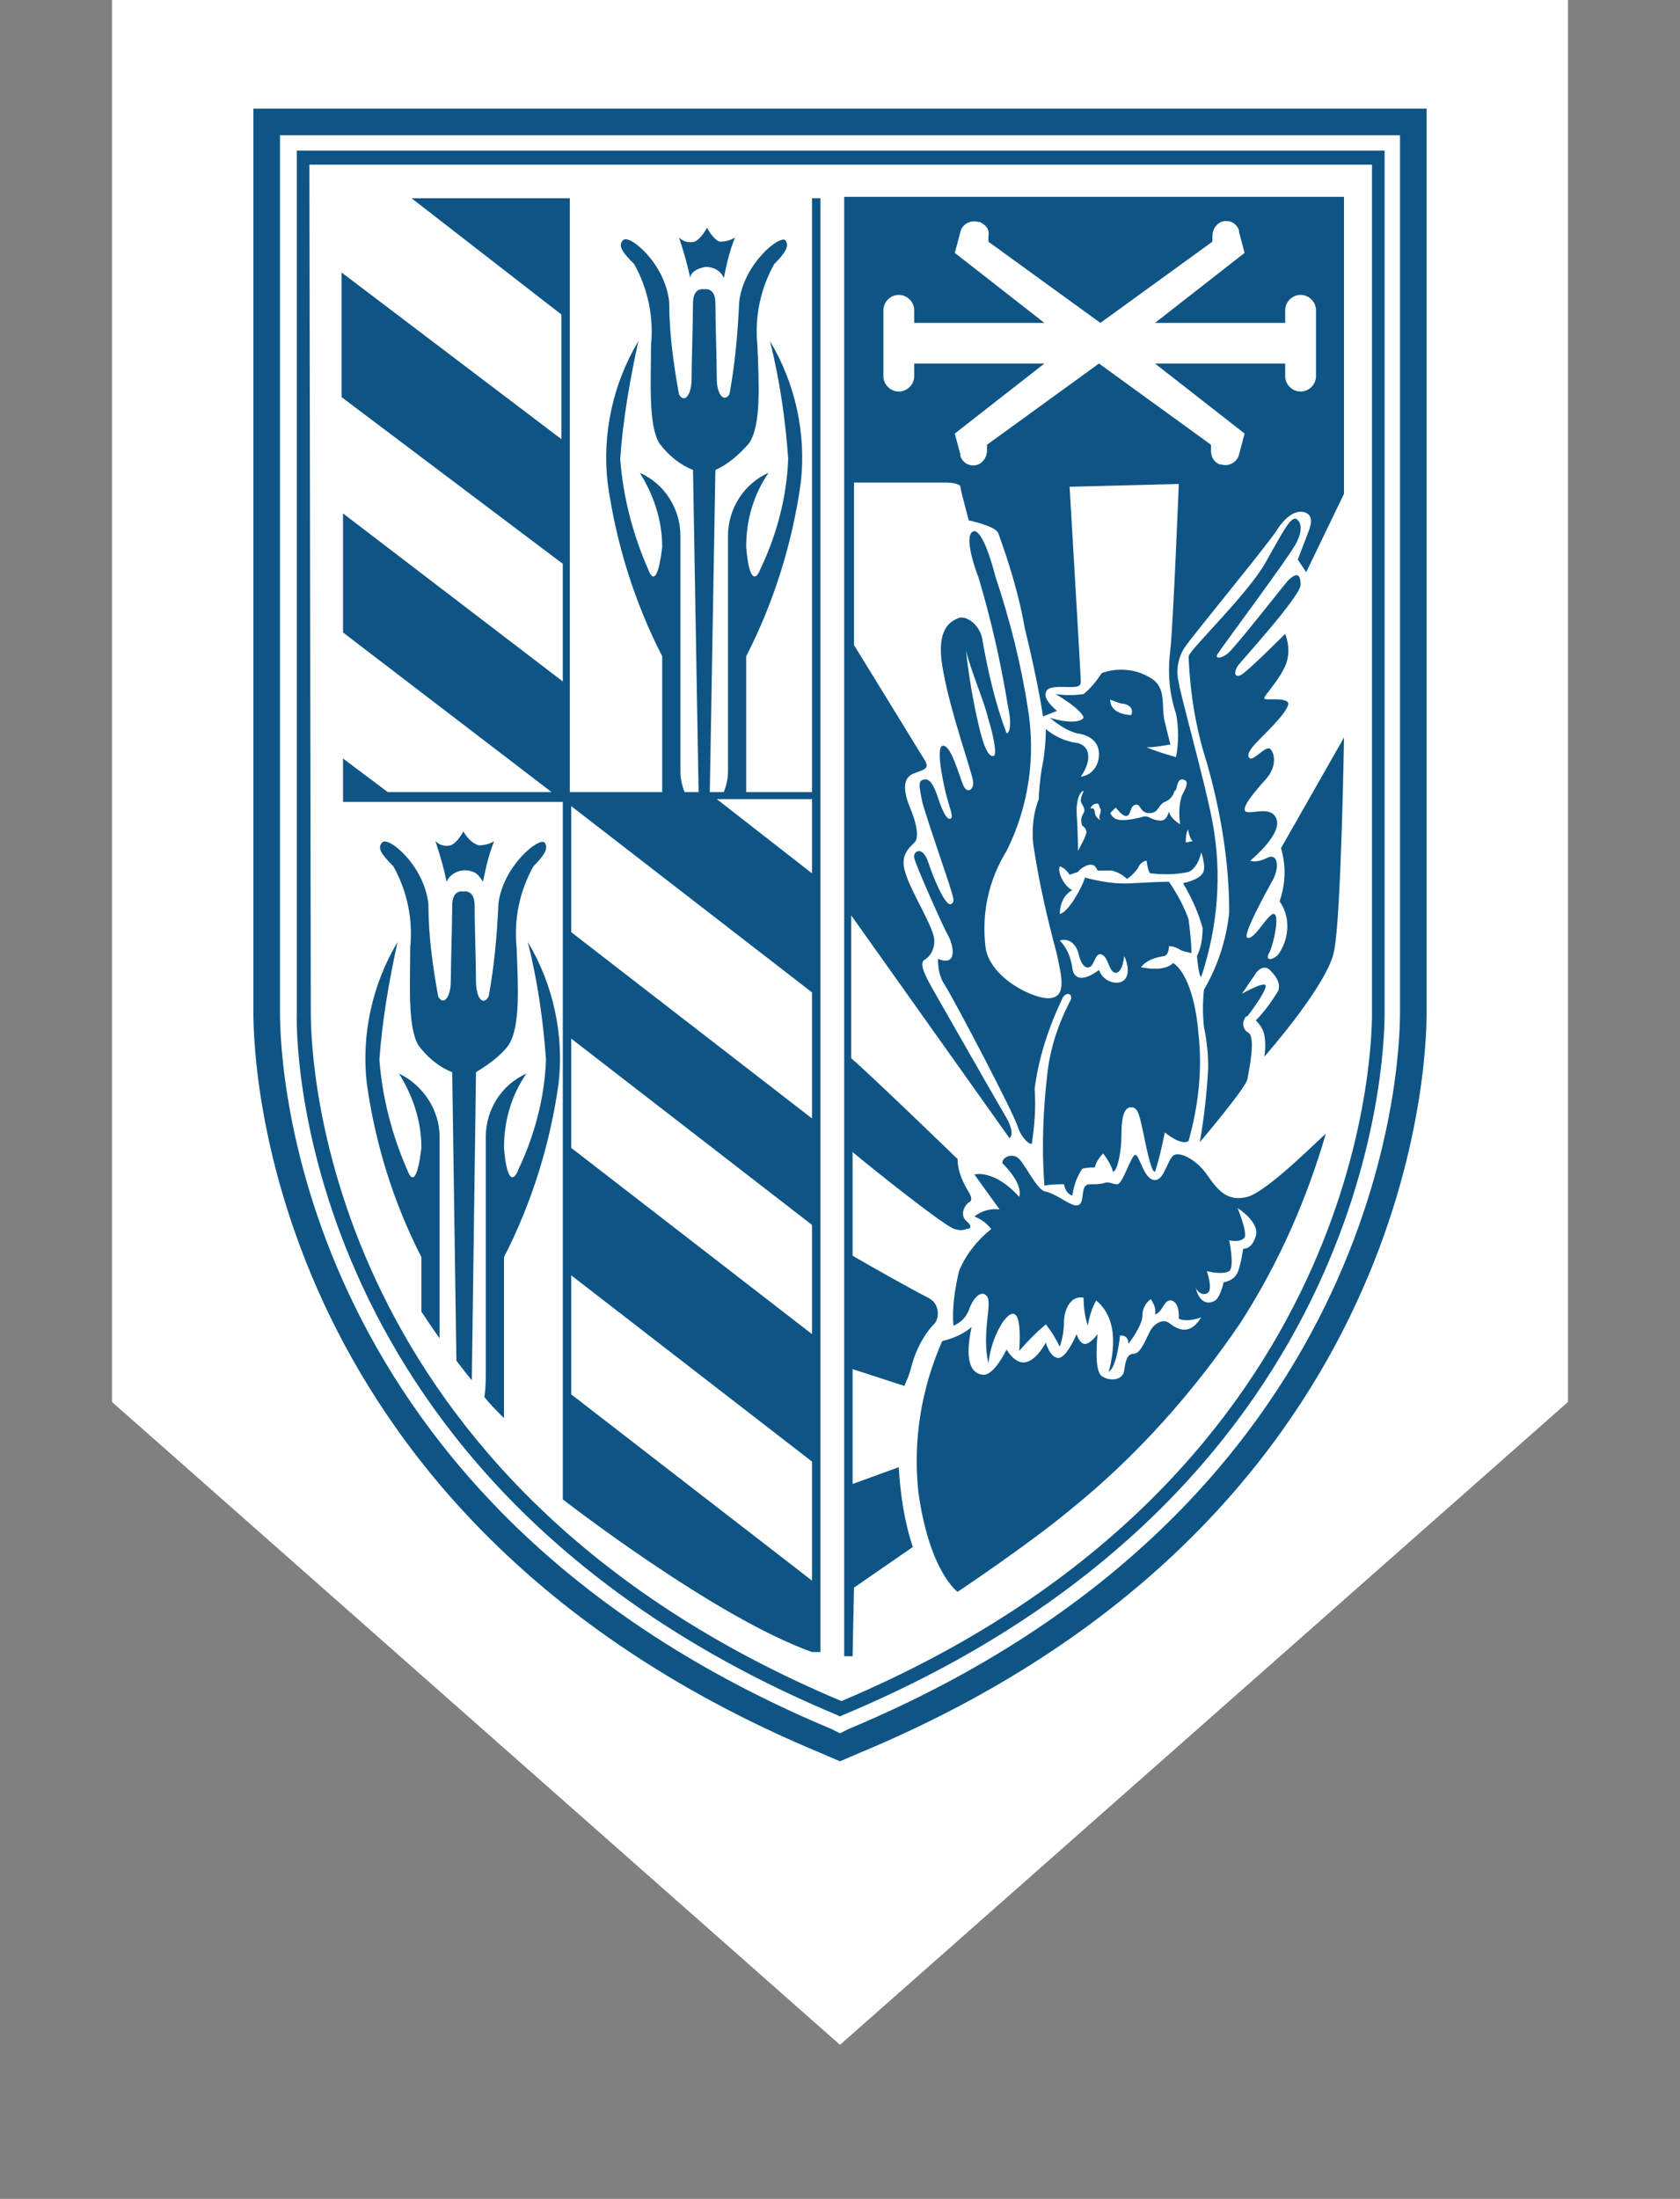 <svg xmlns="http://www.w3.org/2000/svg" viewBox="0 0 120 157" filter="drop-shadow(1px 5px 3px rgba(0,0,0,.4))"><rect x="0" y="0" width="120" height="157" fill="#808080" stroke="none"/><style>.xcp-logo-blue-fill{fill:#0e5586}</style><g id="XCP-Logo-Desktop" transform="translate(2 3)"><path id="Logo-Cover-D" d="M6-3h104V97.1L58 143 6 97.1V-3z" fill="#fff"/><g id="XCP-Logo-Inner-D"><g id="XCP-Logo-Mark-D"><path class="xcp-logo-blue-fill" d="M-94.9-10.9s-.4.8-.9 1c-.4.1-.8 0-1.1-.3.3.9.6 1.9.8 2.9.3-.7 1.2-1 1.9-.7.3.1.5.4.7.7.2-1 .4-1.9.8-2.9-.3.2-.7.3-1.1.3-.7-.2-1.1-1-1.1-1zm56 26.1c-1.5.4-2.2-.6-2.9-1.6s-1.8-1.6-2.3-1.4c-.5.2-.7 1.8-1.4 1.8-.8 0-1.1-1.8-1.4-1.8-.3 0-.9 2.1-1.3 2.1s-.5-.2-.9-.1c-.3.1-.6.1-1 .1-.5 0-.5.3-.6 1-.1.7-.5.6-1.2.2-.5-.3-1-.6-1.5-.7-.6-.2-1.4-2-1.9-2.4-.3-.2-.7-.2-1 .1-.1.1-.1.2-.1.3 0 0 1.5 1.4 1.2 2.4-1.8-2-3.2-1.6-3.2-1.6s1 1.4 1.8 2.5c-.6-.1-1.3.1-1.8.5.5.2.9.5 1.2.9-1 .8-1.8 1.8-2.3 3-.3 1.3-.5 2.6-.4 3.9.5-.2.9-.6 1.1-1.1.3-.9.9-1.5 1.3-1s-.4 2.6.1 4.8c.2-2 1.4-3.9 1.9-3.5.5.3.3 2.6.3 2.6.6-.7 1.2-1.3 1.9-1.9.4.5.7 1 1 1.6.2-.6.3-1.2.3-1.8 0-.7.4-1.9 1.4-1.7 0 .7.1 1.4.3 2 .1-.6.3-1.3.6-1.8 1.7 1.4 1.2 3.9.9 5.1.6-.4.8-2.6.8-2.6s.6-.1.6.6c0 0 1-1.3 1-2 0-.5.2-.9.6-1.2.2.3.4.7.3 1.1.6-.2.6-1.1 1.2-1 .6.2.5 1.3.5 1.3s.5.3 1.6-.1c-.9 1.5-1.9.7-2.3.4s-1 0-1.3.5-.7 1.7-1.2 1.7-.6.5-.7 1.2c-.1.7-1 .8-1.6.4-.6-.4-.3-3-.3-3s-.5.7-.9.7-.6-.7-.6-.7-.7 1.7-1.3 1.7c-.6 0-.9-1.1-.9-1.1s-.6 1.2-1.4 1.4-1.4-.9-1.4-.9-.9 1.9-1.7 1.8c-.9-.1-1.3-1.1-.8-3.4-.6.5-1.3.8-2.1 1-1.5 3.4-2.1 7.1-1.7 10.8.8 5.7 2.8 7.1 2.8 7.1s5.1-3.4 8.1-5.9c4.7-3.8 8.7-8.3 12.1-13.3 2.7-4.2 4.7-8.7 6.1-13.5-.1 0-4.1 4.1-5.6 4.5zm.6 2.8c-.3 1-.9.9-.9.9-.1.6-.2 1.2-.4 1.7-.2.4-.5.6-1 .7 0 0-.2 1-.6 1.3-.5.3-1.1.2-1.4-.9 0 0 .3.6.8.4.5-.2 0-1.6 0-1.6s1.1.3 1.6 0c.4-.3 0-2.2 0-2.2s.8.2 1.1-.2c.2-.4-.5-2.1-.5-2.1s1.6 1 1.3 2z" transform="translate(126 67.256)"/><path class="xcp-logo-blue-fill" d="M-36.6-5.9c.8 1.1.7 2.7-.1 3.8-.5.5-1 .4-.6-.2.3-.7.7-2.6.3-2.7s-1.4 1.9-1.9 1.7c-.4-.1 1.3-3.2 1.8-4.1.5-.9.4-2-.4-1.6s-1.2.2-1.2.2 2.2-1.8 1.9-2.9c-.3-1.1-1.8-.4-2.2-.6s.5-1.3 1.4-2.3c.9-1 .6-2 .3-2.2-.3-.2-1.1.8-1.4.7-.2-.1-.3-.4.6-1.3.9-.9 2.3-2.3 2.1-2.7-.3-.4-1.7-.1-1.7-.3 0-.2 1-1.2 1.5-2.3.3-.7.3-1.5 0-2.3 0 0-2.6 2.6-3.1 2.9-.5.3-.6-.1-.3-.6.3-.4 4.5-5 4.5-5.8s-.3-.9-.9-.3c-.6.7-3.8 4.8-4.3 5.2-.5.4-1 .4-.7 0 .3-.5 5.1-6.9 5.6-7.9s.3-1.5 0-1.7c-.4-.2-.9.8-2.2 3.1s-5.4 6.2-5.5 6.7c.1 2.6.5 5.1 1.3 7.6 1 3.5 1.6 7.1 1.6 10.7-.2 1.9-.8 3.8-1.8 5.5-.1.9-.1 1.8 0 2.7.2.9.3 1.9.3 2.9-.1 1.8-.3 3.6-.6 5.3 0 0 3.3-3.9 3.4-4.5s.6-2.9.1-3.3c-.4-.2-.5-.7-.3-1 0-.1.1-.2.2-.2.4-.5 1.4-1.9 1.3-2.2-.1-.3-1.7.6-1.7.6.3-.4.6-.9.9-1.3.2-.4.7-.8 1.1-.4.4.4.8.9.6 1.5-.5.8-1 1.5-1.6 2.1.3.3.5.6.6 1 .1.5.1 1.1 0 1.6 0 0 4.6-5.2 5-7.6.5-2.5.7-15.2.7-15.2l-4.5 7.9c.4 1.4.3 2.6-.1 3.8zm-41-45.3c.6 0 1.1.3 1.3.8.2-1 .4-1.9.8-2.9-.3.2-.7.3-1.1.3-.5-.2-.9-1-.9-1s-.4.8-.9 1c-.4.1-.8 0-1.1-.3.3.9.6 1.9.8 2.9 0-.4.5-.7 1.1-.8z" transform="translate(126 67.256)"/><path class="xcp-logo-blue-fill" d="M-87.8 36.8S-77 45.2-70 47.7v-5.1l-17.2-13.3v-8.5L-70 34.1V25l-17.2-13.3V3.9L-70 17.2V9.6L-87.2-3.7v-9L-70 .6v-8.5l-6.8-5.3h6.8v60.9h.6V-56.1h-.6v42.4h-4.7v-9.7c2-3.9 3.3-8.1 3.9-12.4.4-3.5-.4-7.1-2.2-10.1.7 2.8 1.1 5.6 1.3 8.4-.1 2.7-.8 5.4-2 7.9-.3.8-.8.9-1-1.6 0-1.9.5-3.7 1.6-5.3-1.8.8-2.9 2.6-2.9 4.5v16.8c0 .5-.1 1-.3 1.5h-1l.4-23c.9-.4 1.7-1.1 2.4-1.9.9-1.3.7-4.4.6-7-.2-2 .2-4 1.2-5.8.8-.8 1.1-1.3.8-1.7-.4-.4-3 1.7-3.3 4.4-.1 2.2-.3 4.5-.7 6.6-.4.6-.9 0-.9-1.1s-.1-4.2-.1-5.4-.8-1-.8-1-.8-.2-.8 1-.1 4.3-.1 5.4-.5 1.8-.9 1.1c-.4-2.2-.7-4.4-.7-6.6-.3-2.8-2.9-4.9-3.3-4.4-.4.4 0 .9.8 1.7 1 1.8 1.4 3.8 1.2 5.8 0 2.6-.2 5.7.6 7 .6.8 1.4 1.5 2.4 1.9l.4 23h-1c-.2-.5-.3-1-.3-1.5V-32c0-1.9-1.1-3.7-2.9-4.5 1 1.6 1.6 3.4 1.6 5.3-.3 2.5-.7 2.4-1 1.6-1.1-2.5-1.8-5.2-2-7.9.2-2.8.7-5.7 1.3-8.4-1.8 3-2.6 6.6-2.2 10.1.6 4.3 1.9 8.5 3.9 12.4v9.7h-6.6v-42.4h-11.3l10.7 8.3v8.9l-15.7-11.9v8.9L-87.8-30v8.4l-15.7-12v8.5l14.9 11.4h-11.7l-3.2-2.4v3.1h15.7v49.8zm20.8 6.3l4.2-2.9c-.6-1.8-.9-3.8-1-5.7l-3.3 1.2v-8.2l3.7 1.2c.2-.5.4-.9.5-1.4.3-1.1.8-2.1 1.5-2.9.5-.4.5-1.2.1-1.7-.2-.2-.4-.3-.6-.4-.8-.4-4.2-2.3-5.2-2.9V12c1.3 1.1 6.7 5.4 7.3 5.5.3.1.6.1.8 0 .2 0 .6-.1 0-.6-.5-.5 0-1.2.2-1.3s.3-.3-.1-.9c-.4-.7-.7-1.4-.7-2.2-.1-.1-6.1-5.9-7.6-7.2V-4.9L-55.9 11c.2-.1.3-.6-.3-1.6s-4.7-8.2-5.1-8.9-1.1-1.9-.7-2.2c.7-.4.9-1.3.6-2-.4-1.2-1.7-3.2-2-4.5-.3-1.2.6-1.7.8-2 .2-.4.1-1.2-.4-2.4s-.5-2.1.2-2.4c.7-.3 1.2-.3.9-.9-.3-.5-4-6.5-5.1-8.3v-11.6h6.6c.4 0 1 .1 1 .3s.6 2.4.6 2.4 1.9.4 2.1.9c.8 2.2 1.5 4.5 1.9 6.8 1 4.1 1.3 6.3 1.3 6.3l1-.4s-1-.8-.8-1.3c.1-.5 1-.4 1.6-.4.6 0 .9 0 .9-.4s-.8-13.9-.8-13.9l7.8-.2s-.4 10-.6 11.8c-.2 1.6-.1 3.1.4 4.6.2 1 .2 2.1 0 3.1-.7-.2-1.4-.4-2.1-.7.6 0 1.1-.1 1.7-.2l-.4-1.6c-.3-1.2.2-2.5-1.1-3.2-1-.6-2.3-.7-3.4-.3-.4.6-.8 1.1-1.3 1.5-.7.1-1.3.1-2 0 0 0 1.9 1.1 2 1.7-.5.6-2.4 0-2.4 0 .6.5 1.2.9 1.9 1.1.8.1 1.6.5 1.6 1.5 0 .8-.5 1.5-1.3 1.6.7-1 .8-2.1-.2-2.4-.9-.1-1.7-.5-2.3-1 0 1-.1 1.9-.3 2.9-.1.6-.2 1.6-.2 2.1-.4 1-.5 2.1-.4 3.2.4 2.7 1 5.3 1.7 7.9.3 1.5.7 2.9-.4 3.1s-4.4-1.4-4.7-3.6c-.3-2.4.2-4.8 1.5-6.9 1.6-3.2 2.1-6.8 1.5-10.3-.5-3.2-1.3-6.3-2.3-9.3-.7-2.7-1.3-3.4-1.6-3.2-.3.1-.5.9.4 3.3.9 3 1.6 6.1 2.1 9.2.3 1.3.1 1.9-.1 1.9-.8-2.1-1.3-4.3-1.7-6.5-.1-1.2-1.2-2-1.8-1.7-.7.3-1.6 1-1 3.9.5 2.8 2 7 2.1 7.7.1.6-.4 1-.7.3-.3-.7-.9-3-1.5-2.8-.5.2.2 3.3.4 3.9.2.7.4 1.2.2 1.3-.3.1-.6-.6-.9-1.5-.3-.9-.6-1.4-1-1.3-.4.1-.4.3-.1 1.7.4 1.4 1.9 5.7 2 6.1s.4 1 0 1.1c-.4.1-1.2-1.8-1.6-3-.4-1.2-1.1-.8-1-.3s2.1 5 2.4 5.5.5 1.4.2 1.7c-.3.3-.9 0-.9 0 0 .7.1 1.3.5 1.9.7 1.1 4.9 9.1 5.2 10.1.3.9.9 1.3 1 1.2.2-1.3.3-2.6.2-3.9.3-2.3 1-4.4 2-6.5.2-.4.7-.4.6.1-.9 1.7-1.5 3.5-1.7 5.4-.3 2.6-.4 5.3-.2 7.9.5-.1.9-.1 1.4-.1 0 0 .1.7.6.8.1-.7.3-1.3.7-1.9 0 0 .2-.1.9-.1.1-.4.3-.7.6-1 .3.4.6.9.7 1.3.3 0 .6-1.4.6-2.5s.1-2.1.7-2.1c.5 0 .6.6.9 2 .3 1.5.6 2.7.8 2.6.3-.9.5-1.8.7-2.8 0 0 1.2 1 1.7.6.7-2.5 1-5.1.7-7.7-.2-2.5-.9-4.4-1.8-5-.7.7-2.3.3-2.3.3.4-.5 1-.7 1.7-.8.2-.1.3-.4.3-.7.3 0 .5.1.7.2.3.2.6.2.9.3 0-.8-.1-1.6-.2-2.4-.3-.9-.8-1.8-1.4-2.7 0 0-.7 0-2.5.1-1.2.1-2.4-.1-3.5-.4-.2.7-1.2 2.5-1.8 2.6 0-.7.3-1.4.9-1.7-.5-.2-1.1-1.2-.9-1.7.3.1.5.3.7.6l.6-.2c.1-.2.7-.6 1-.5.2 0 .3.2.4.4h1c.4.1.8.3 1.1.6.3-.2.6-.5.8-.8.1-.3.4-.5.6-.5 0 0 .1.9.3.9.9.1 1.8.1 2.7-.1.7-.3.9-1.4.9-1.4s.4 1.1.1 1.5c-.3.5-1.4.7-1.4.7.6 1 1.1 2.1 1.4 3.2 0 .7-.1 1.4-.4 2 0 0 .1 1.4.3 1.5 1.2-3.6 1.5-7.4.8-11.1-.5-2.7-2.3-9.1-2.4-9.9-.2-.8-.1-1.7.4-2.5.6-.9 5.9-7.3 6.6-8.4.7-1.1 1.4-1.4 1.9-1.3.5.1.7.5.4 1.3-.3.8-.8 2.1-.8 2.1l.6.9L-32-35v-21.2h-35.7V48h.6l.1-4.9zm8-66.9c.4 1.6 1.3 3.6 1.6 4.9.4 1.3.6 2.5.4 2.6s-.6 0-1.1-2.2c-.4-1.7-.7-3.5-.9-5.3zm8 21.5c.2.9.5 1.2.8 1.1.4-.1.4-1.1.9-.9.5.2.5 1.3 1 1.3s.6-1.2.6-1.2.5 1 .1 1.6c-.4.6-1.6.3-1.9-.6-1.2.9-1.8.6-1.9-.1-.1-.8-.4-1.5-.9-2 .6-.2 1.1.2 1.3.8zm0-7.2s0-1.3-.1-2.8c0-1.4.5-1.5.5-1.5 0 .1-.2.4-.2.7s.4.5.2.9c-.2.3-.2.6-.1.9.2.1.3.3.3.5-.1.4-.4.9-.6 1.3zm1.6-2.7c-.1.2-.1.4 0 .5-.2-.1-.4-.3-.4-.6-.1-.4-.3-.2-.3-.2 0-.3.5-.5.6-.3 0 .3.2.2.1.6zm1.7-7.8c.8.2.5.8.5.8s-1.5 0-1.5-1.1c.3.1.7.3 1 .3zm4.9 9.8l-.5.1c0-.3 0-.7.2-1-.1 0 .1.8.3.9zm-.7-4.4c.5.1.2.6-.1 1.2-.2.7-.2 1.4-.1 2 0 0-.7-.4-.8-.9-.2.6-.4.7-.9.6-.5-.1-.6-.4-1.1-.2-.4.1-.9.2-1.3.2s-.7-.1-.9-.5l.4-.4s.5.7.8.6.2-.7.6-.8c.4-.1.3.6 1 .6s.6-.6 1.1-.8c.3-.1.6-.4.7-.8.2.1.1-.9.6-.8zm-21.4-31.2v-2.3c0-.6.5-1.1 1.1-1.1.6 0 1.1.5 1.1 1.1v.9h9.3l-6.4-5 .4-1.5c.1-.5.7-.9 1.3-.7h.1c.4.2.7.5.6 1v.4l8 5.8 8-5.8v-.4c0-.4.2-.8.6-1 .5-.2 1.1 0 1.3.6v.1l.4 1.5-6.4 5h9.3v-.9c0-.6.5-1.1 1.1-1.1.6 0 1.1.5 1.1 1.1v4.7c0 .6-.5 1.1-1.1 1.1-.6 0-1.1-.5-1.1-1.1v-.9h-9.3l6.4 5-.4 1.5c-.1.5-.7.9-1.3.7h-.1c-.4-.2-.6-.5-.6-1v-.4l-8-5.8-8 5.8v.4c0 .4-.2.8-.6 1-.5.2-1.1 0-1.3-.6v-.1l-.4-1.5 6.4-5h-9.3v.9c0 .6-.5 1.1-1.1 1.1-.6 0-1.1-.5-1.1-1.1v-2.4z" transform="translate(126 67.256)"/><path class="xcp-logo-blue-fill" d="M-91.7 4.4c.9-1.3.7-4.4.6-7-.2-2 .2-4 1.2-5.8.8-.8 1.1-1.3.8-1.7-.4-.4-3 1.7-3.3 4.4-.1 2.2-.3 4.5-.7 6.6-.4.7-.9.1-.9-1.1s-.1-4.2-.1-5.4-.8-1-.8-1-.8-.2-.8 1-.1 4.3-.1 5.4-.5 1.8-.9 1.1c-.4-2.2-.7-4.4-.7-6.6-.3-2.8-2.9-4.9-3.3-4.4-.4.4 0 .9.8 1.7 1 1.8 1.4 3.8 1.2 5.8 0 2.6-.2 5.7.6 7 .6.8 1.4 1.5 2.4 1.9l.3 20.6c.3.4.7.9 1.1 1.4l.3-22c.8-.5 1.7-1.1 2.3-1.9z" transform="translate(126 67.256)"/><path class="xcp-logo-blue-fill" d="M-90.3-3c.7 2.8 1.1 5.6 1.3 8.4-.1 2.7-.8 5.4-2 7.9-.3.8-.8.9-1-1.6 0-1.9.5-3.7 1.6-5.3-1.8.8-2.9 2.6-2.9 4.5v16.8c0 .5 0 1.1-.1 1.8.4.5.9 1 1.4 1.5V19.5c2-3.9 3.3-8.1 3.9-12.4.4-3.5-.4-7.1-2.2-10.1zm-9.2 9.4c1 1.6 1.6 3.4 1.6 5.3-.3 2.5-.7 2.4-1 1.6-1.1-2.5-1.8-5.2-2-7.9.2-2.8.7-5.7 1.3-8.4-1.8 3-2.6 6.6-2.2 10.1.6 4.3 1.9 8.5 3.9 12.4v3.9c.4.6.8 1.2 1.3 1.9V10.9c0-1.9-1.2-3.7-2.9-4.5z" transform="translate(126 67.256)"/><path class="xcp-logo-blue-fill" d="M-109.9-62.5V2.1c0 3.7 1.1 36.4 40.5 52.8l1.4.6 1.4-.6C-27.2 38.5-26.1 5.8-26.1 2.1v-64.6h-83.8zM-28 2.1c0 3.5-1.1 35.1-39.4 51.1l-.6.3-.6-.3C-106.9 37.2-108 5.7-108 2.1v-62.7h80V2.1z" transform="translate(126 67.256)"/><path class="xcp-logo-blue-fill" d="M-68.2 52.2l.2.1.2-.1C-30.2 36.5-29.1 5.6-29.1 2.1v-61.6h-77.7V2.1c-.1 3.5 1 34.4 38.6 50.1zm-37.7-110.7H-30V2.1c0 3.4-1.1 33.6-37.9 49.1-36.9-15.5-37.9-45.7-37.9-49.1l-.1-60.6z" transform="translate(126 67.256)"/></g></g></g></svg>
